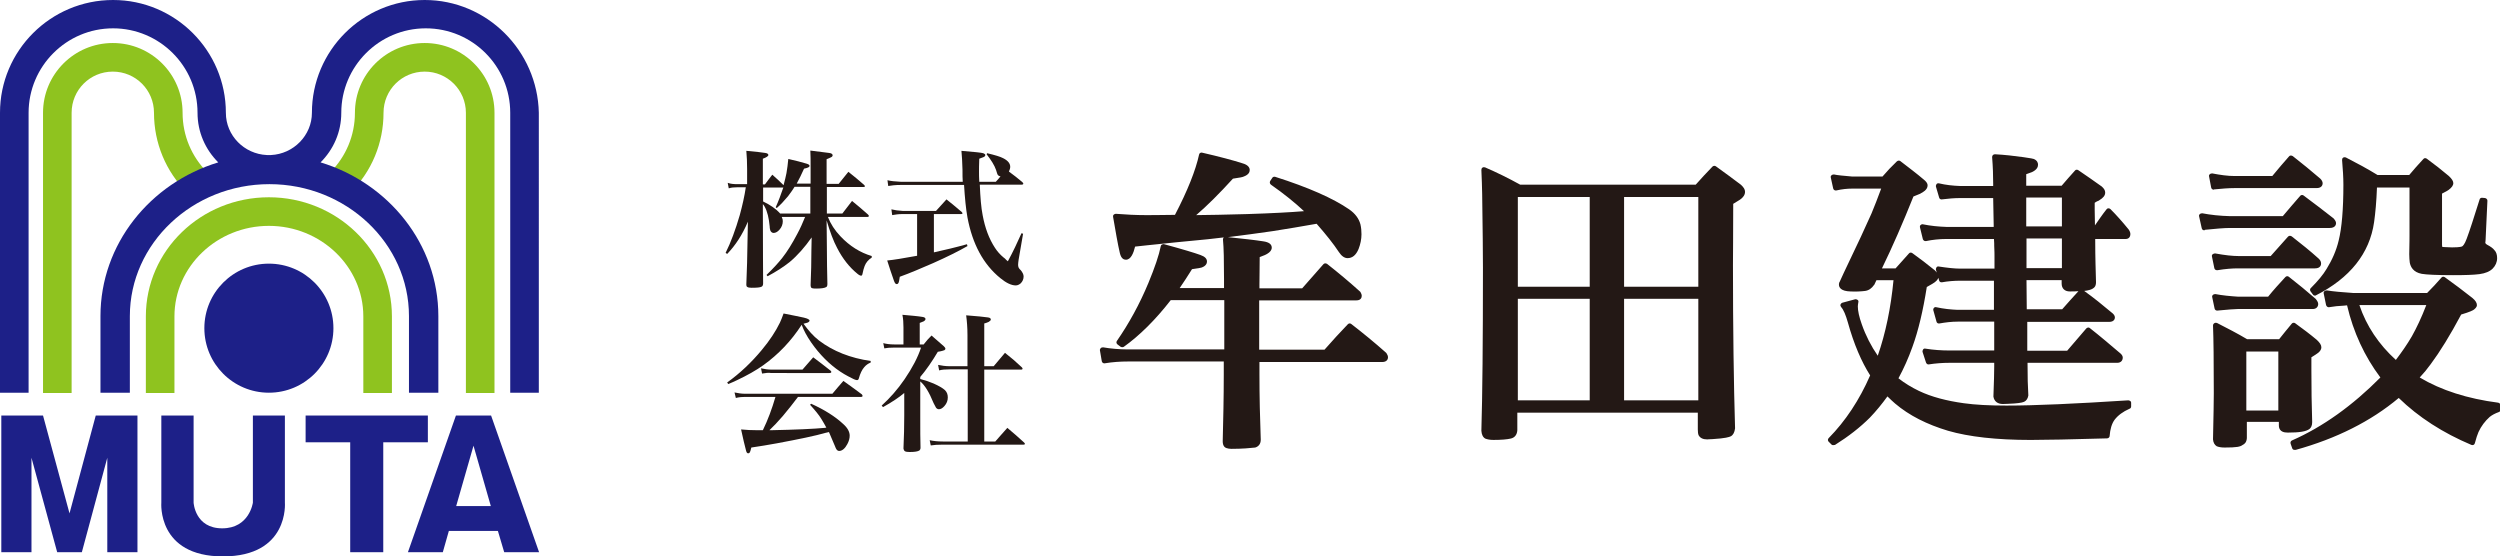 <?xml version="1.0" encoding="utf-8"?>
<!-- Generator: Adobe Illustrator 25.1.0, SVG Export Plug-In . SVG Version: 6.00 Build 0)  -->
<svg version="1.1" id="レイヤー_2" xmlns="http://www.w3.org/2000/svg" xmlns:xlink="http://www.w3.org/1999/xlink" x="0px"
	 y="0px" width="953px" height="212.1px" viewBox="0 0 953 212.1" style="enable-background:new 0 0 953 212.1;"
	 xml:space="preserve">
<style type="text/css">
	.st0{fill:#8FC31F;}
	.st1{fill:#1D2088;}
	.st2{fill:#231815;}
</style>
<g>
	<path class="st0" d="M27.3,149.8H16.4V43c0-14.7,11.9-26.6,26.6-26.6c14.7,0,26.6,11.9,26.6,26.6c0,8.6,3.4,16.7,9.5,22.8l-7.7,7.7
		c-8.2-8.1-12.7-19-12.7-30.5c0-8.7-7-15.7-15.7-15.7s-15.7,7-15.7,15.7V149.8z"/>
	<path class="st0" d="M188.5,149.8h-10.9V43c0-8.7-7.1-15.7-15.7-15.7c-8.7,0-15.7,7-15.7,15.7c0,11.5-4.5,22.4-12.7,30.5l-7.7-7.7
		c6.1-6.1,9.5-14.2,9.5-22.8c0-14.7,11.9-26.6,26.6-26.6c14.7,0,26.6,11.9,26.6,26.6V149.8z"/>
	<path class="st0" d="M102.5,75.2c-25.9,0-46.9,20.3-46.9,45.4v29.2h10.9v-29.2c0-19,16.2-34.5,36-34.5s36,15.5,36,34.5v29.2h10.9
		v-29.2C149.4,95.5,128.3,75.2,102.5,75.2z"/>
	<path class="st1" d="M161.9,0c-23.7,0-43,19.3-43,43c0,8.6-7,15.7-15.6,16.1c-0.3,0-0.5,0-0.8,0c-0.3,0-0.5,0-0.8,0
		c-8.6-0.4-15.6-7.4-15.6-16.1c0-23.7-19.3-43-43-43C19.3,0,0,19.3,0,43v106.7h10.9V43c0-17.7,14.4-32.2,32.2-32.2
		c17.7,0,32.2,14.4,32.2,32.2c0,7.4,3,14,7.9,18.9c-26,7.9-44.9,31.2-44.9,58.6v29.2h11.2v-29.2c0-27.7,23.9-50.3,53.2-50.3
		s53.2,22.6,53.2,50.3v29.2h11.2v-29.2c0-27.4-18.9-50.7-44.9-58.6c4.9-4.9,7.9-11.5,7.9-18.9c0-17.7,14.4-32.2,32.2-32.2
		s32.2,14.4,32.2,32.2v106.7h10.9V43C204.9,19.3,185.6,0,161.9,0z"/>
</g>
<circle class="st1" cx="102.5" cy="125.1" r="24.6"/>
<g>
	<polygon class="st1" points="36.5,158.4 26.5,195.7 16.4,158.4 0.5,158.4 0.5,210.5 12,210.5 12,174.5 21.8,210.5 31.2,210.5 
		40.9,174.5 40.9,210.5 52.4,210.5 52.4,158.4 	"/>
	<polygon class="st1" points="163.1,158.4 116.5,158.4 116.5,168.6 133.5,168.6 133.5,210.5 146.1,210.5 146.1,168.6 163.1,168.6 	
		"/>
	<path class="st1" d="M192.2,210.5h13.3l-18.3-52.1h-13.4l-18.3,52.1h13.3l2.3-8.1h18.7L192.2,210.5z M173.9,192.9l6.6-23l6.6,23
		H173.9z"/>
	<path class="st1" d="M108.6,191.6v-33.2H96.4v33.2c0,0-1.3,9.8-11.7,9.8s-10.9-9.8-10.9-9.8v-33.2H61.5v33.2
		c0,0-1.7,20.5,23.5,20.5C110.3,212.1,108.6,191.6,108.6,191.6z"/>
</g>
<g>
	<path class="st2" d="M314.9,81.4h6.2c1.2-1.6,2.5-3.2,3.7-4.8c2.1,1.7,4.1,3.4,6,5.1c0.2,0.2,0.4,0.4,0.4,0.6
		c0,0.3-0.2,0.4-0.6,0.4h-15c1,2.6,2.6,5.1,4.8,7.4c3.5,3.7,7.5,6.2,11.9,7.5v0.6c-1.3,0.8-2.2,1.9-2.7,3.2
		c-0.3,0.8-0.6,1.8-0.8,2.9c-0.1,0.6-0.3,0.8-0.6,0.8c-0.2,0-0.7-0.2-1.3-0.7c-3.1-2.5-5.7-5.8-7.8-9.9c-1.4-2.6-2.7-6.1-4-10.5
		l0.1,10c0,5,0.1,9.7,0.2,14.2c0,0.6-0.1,1-0.4,1.2c-0.6,0.4-1.9,0.6-3.9,0.6c-1.1,0-1.7-0.1-1.9-0.4c-0.1-0.2-0.2-0.5-0.2-0.9
		c0.2-4.7,0.3-9,0.3-13.1l0.1-5.1c-2.6,3.7-5.4,6.9-8.4,9.4c-2.4,1.9-5.2,3.7-8.4,5.4l-0.4-0.5c2.5-2.4,4.5-4.6,6-6.5
		c1.9-2.4,3.8-5.5,5.7-9.1c1.2-2.2,2.1-4.3,3-6.5H298c0.3,0.6,0.4,1.1,0.4,1.6c0,1.2-0.4,2.3-1.3,3.3c-0.7,0.8-1.5,1.2-2.2,1.2
		c-0.5,0-0.9-0.3-1.2-0.8c-0.1-0.3-0.3-0.9-0.3-1.7c-0.3-3.2-0.9-5.7-1.9-7.5c-0.1-0.3-0.4-0.6-0.7-1v1.4v1.4
		c0,14.2,0.1,23.3,0.1,27.4c0,0.7-0.2,1.1-0.6,1.3c-0.6,0.3-1.8,0.4-3.8,0.4c-0.8,0-1.3-0.1-1.6-0.3c-0.3-0.1-0.4-0.5-0.4-1
		c0.2-4.5,0.4-10.8,0.5-19l0.1-4.9c-2.1,5-4.8,9.1-7.9,12.3l-0.6-0.4c2-4,3.8-8.9,5.4-14.4c1-3.7,1.8-7.2,2.3-10.6h-3.4
		c-1.2,0-2.2,0.1-3.1,0.4l-0.4-2.1c1.1,0.4,2.3,0.5,3.5,0.5h3.9v-5.8c0-2.4-0.1-4.8-0.3-6.9c3.5,0.3,5.9,0.6,7.2,0.8
		c0.8,0.1,1.2,0.4,1.2,0.8c0,0.4-0.7,0.9-2.1,1.4v9.8h0.8c0.9-1.3,1.9-2.5,2.8-3.7c1.5,1.3,2.9,2.6,4.3,4c0.5-1.9,0.9-3.5,1.1-4.6
		c0.3-1.6,0.5-3.4,0.7-5.4c2.7,0.6,5,1.2,7,1.8c0.7,0.2,1.1,0.5,1.1,0.8c0,0.3-0.2,0.5-0.7,0.7c-0.1,0.1-0.6,0.2-1.4,0.4
		c-1,2.2-1.9,4.1-2.8,5.7h5.3v-6.1c0-2.6,0-4.8-0.1-6.5c3.4,0.4,5.8,0.7,7.1,0.9c0.9,0.1,1.4,0.4,1.4,0.9c0,0.3-0.2,0.6-0.7,0.8
		c-0.2,0.1-0.8,0.4-1.6,0.7v9.4h4.6c1.3-1.6,2.5-3.1,3.7-4.6c2,1.6,4,3.2,5.9,4.9c0.2,0.2,0.4,0.4,0.4,0.6c0,0.2-0.2,0.3-0.6,0.3
		h-13.9V81.4z M308.9,81.4V71.2h-6c-0.5,0.9-1.4,2.1-2.5,3.6c-1.5,1.8-2.9,3.3-4.3,4.5l-0.4-0.3c1.1-2.4,2-4.9,2.9-7.5h-7.7v5.3
		c2.7,1.3,4.9,2.8,6.5,4.6H308.9z"/>
	<path class="st2" d="M367,69.3c-0.1-1.2-0.1-2.8-0.1-4.6c-0.1-3-0.2-5.4-0.4-7.2c4.9,0.4,7.7,0.7,8.3,0.9c0.5,0.2,0.8,0.4,0.8,0.7
		c0,0.3-0.2,0.6-0.7,0.8c-0.2,0.1-0.8,0.3-1.6,0.6c-0.1,2.3-0.1,3.9-0.1,4.8c0,1.1,0,2.4,0.1,4h6.3c0.8-0.9,1.4-1.5,1.8-2.1
		c-0.3,0-0.5-0.1-0.7-0.2c-0.3-0.2-0.5-0.5-0.6-0.9c-0.1-0.2-0.2-0.6-0.4-1.3c-0.6-1.8-1.9-3.8-3.6-6l0.2-0.4c2.9,0.7,5,1.3,6.1,1.9
		c1.8,0.9,2.7,2,2.7,3.3c0,0.5-0.2,1.2-0.5,1.8c1.7,1.2,3.4,2.6,5.1,4c0.2,0.2,0.4,0.5,0.4,0.6c0,0.2-0.2,0.4-0.7,0.4h-15.9
		c0.2,4.8,0.5,8.7,1.1,11.7c0.9,4.8,2.4,8.9,4.7,12.4c0.9,1.4,2,2.6,3.2,3.6c0.4,0.3,0.8,0.6,1.1,1l0.6,0.5
		c1.9-3.5,3.6-7.1,5.2-10.7l0.6,0.2l-1.7,9.9c-0.1,0.8-0.2,1.4-0.2,2c0,0.4,0.1,0.7,0.2,1c0.1,0.3,0.4,0.6,0.9,1.1
		c0.6,0.8,1,1.5,1,2.3c0,1-0.4,1.9-1.1,2.6c-0.6,0.5-1.2,0.8-1.9,0.8c-1.6,0-3.6-0.9-5.9-2.8c-6.5-5.3-10.6-13-12.5-23.1
		c-0.6-3.3-1-7.5-1.3-12.4h-24.1c-2.1,0-3.7,0.2-4.8,0.4l-0.3-2.2c1.2,0.3,2.9,0.5,5.2,0.6H367z M356,81.6v14.6
		c4.1-0.9,8.3-1.9,12.6-3.1l0.2,0.7c-3.3,1.9-7.7,4.1-13.1,6.5c-4.6,2-8.8,3.8-12.7,5.2c-0.2,1.2-0.3,1.9-0.4,2.1
		c-0.2,0.5-0.4,0.7-0.8,0.7c-0.4,0-0.7-0.4-1-1.2c-0.9-2.6-1.8-5.2-2.6-7.8c2.2-0.2,6-0.8,11.4-1.8V81.6H344c-1.5,0-2.8,0.2-3.9,0.4
		l-0.3-2.2c1.2,0.3,2.6,0.5,4.3,0.6h12.7c1.4-1.5,2.7-3,4-4.4c1.9,1.5,3.8,3.1,5.8,4.8c0.2,0.2,0.3,0.4,0.3,0.5
		c0,0.2-0.2,0.3-0.5,0.3H356z"/>
	<path class="st2" d="M277.6,146.4l-0.4-0.6c4.9-3.5,9.3-7.7,13.2-12.4c3-3.6,5.3-7.1,6.9-10.4c0.5-1,0.9-2.2,1.4-3.5
		c2.5,0.5,4,0.8,4.5,0.9c2.7,0.5,4.3,0.9,4.8,1.2c0.4,0.2,0.6,0.4,0.6,0.6c0,0.3-0.3,0.6-0.8,0.8c-0.1,0-0.6,0.2-1.5,0.4
		c1.8,2.5,3.7,4.7,5.9,6.4c5.4,4.1,12,6.7,19.7,7.8v0.6c-1,0.4-1.8,1-2.4,1.7c-0.9,1-1.6,2.5-2.1,4.3c-0.1,0.5-0.4,0.7-0.7,0.7
		c-0.3,0-1-0.2-1.9-0.7c-1-0.5-2-1-3-1.6c-4.2-2.5-8-6-11.3-10.3c-1.9-2.5-3.3-4.8-4.2-6.8c-0.2-0.4-0.4-0.9-0.7-1.7
		c-4,6.2-8.9,11.3-14.6,15.4c-2.8,2-6.2,3.9-10,5.7C279.8,145.5,278.8,145.9,277.6,146.4z M304.2,151.3c-1.8,2.4-3.7,4.8-5.8,7.3
		c-1.9,2.2-3.6,4-5.1,5.4h0.6c9.5-0.2,16.3-0.5,20.5-0.9l0.6-0.1c-0.5-1-1.2-2.1-1.9-3.3c-0.9-1.5-2.4-3.3-4.3-5.4l0.4-0.4
		c5.1,2.3,9.2,4.9,12.2,7.7c1.7,1.5,2.5,3,2.5,4.5c0,1-0.3,2.1-0.9,3.2c-0.9,1.7-2,2.6-3.1,2.6c-0.4,0-0.8-0.2-1.1-0.7
		c-0.1-0.2-0.3-0.5-0.5-1.1c-0.9-2.2-1.7-4-2.3-5.4c-0.4,0.1-0.8,0.2-1.3,0.3c-3.8,1.1-10,2.4-18.6,4c-3.2,0.6-6.4,1.1-9.7,1.6
		c-0.2,0.9-0.4,1.5-0.5,1.7c-0.2,0.4-0.4,0.5-0.7,0.5c-0.4,0-0.6-0.3-0.8-1c-0.5-2-1.2-4.7-1.9-8.1c1.9,0.2,4,0.3,6.3,0.3
		c0.6,0,1.2,0,2,0c1.9-3.9,3.5-8.2,4.8-12.7H284c-1.2,0-2.3,0.1-3.5,0.4l-0.5-2.1c1.4,0.3,2.7,0.5,4.2,0.5h33.1
		c1.4-1.7,2.8-3.3,4.2-4.9c2.4,1.7,4.7,3.4,7,5.1c0.2,0.2,0.3,0.4,0.3,0.6c0,0.3-0.2,0.4-0.6,0.4H304.2z M290.5,142.4l-0.4-2
		c1.3,0.3,2.7,0.5,4.2,0.5h11.6c1.4-1.6,2.8-3.2,4.1-4.7c2.2,1.6,4.3,3.3,6.5,5c0.3,0.2,0.4,0.4,0.4,0.6c0,0.2-0.2,0.4-0.7,0.4H294
		C292.9,142,291.8,142.2,290.5,142.4z"/>
	<path class="st2" d="M350.9,144.5c1.9,0.5,3.6,1.1,5,1.7c2,0.9,3.4,1.7,4.3,2.5c0.8,0.8,1.1,1.7,1.1,2.8c0,1.2-0.4,2.3-1.3,3.3
		c-0.7,0.8-1.4,1.2-2.1,1.2c-0.4,0-0.8-0.2-1.1-0.6c-0.2-0.3-0.5-0.9-0.9-1.7c-1.7-4.2-3.4-6.9-5.1-8.3v12.7c0,5.7,0,9.9,0.1,12.6
		c0,0.5-0.2,0.8-0.4,1c-0.6,0.4-1.8,0.6-3.6,0.6c-1.1,0-1.8-0.1-2.1-0.4c-0.2-0.2-0.3-0.5-0.4-0.9c0.2-4.4,0.3-8.6,0.3-12.6v-8.6
		c-2,1.7-4.7,3.5-8.1,5.4l-0.5-0.6c3.2-2.9,6.1-6.2,8.7-10c3-4.4,5.1-8.4,6.3-12.1h-10.2c-1.6,0-2.9,0.1-3.8,0.3l-0.4-2
		c1.1,0.3,2.5,0.5,4.2,0.5h3.5v-6.5c0-1.7-0.1-3.3-0.4-4.8c3.3,0.3,5.8,0.5,7.6,0.8c0.8,0.1,1.2,0.4,1.2,0.8c0,0.3-0.2,0.6-0.7,0.9
		c-0.2,0.1-0.7,0.3-1.5,0.6v8.2h1.5c0.9-1.2,1.9-2.3,3-3.4c1.6,1.4,3.2,2.8,4.7,4.1c0.4,0.4,0.6,0.7,0.6,0.9c0,0.2-0.1,0.4-0.4,0.6
		c-0.3,0.1-1.1,0.4-2.5,0.6c-2.2,3.7-4.4,6.9-6.7,9.6V144.5z M368.7,140.8H362c-1.6,0-3,0.1-4,0.4l-0.4-2.1c1.4,0.3,2.9,0.5,4.5,0.5
		h6.7v-11.9c0-2.7-0.2-5.3-0.5-7.5c4.1,0.3,6.9,0.6,8.3,0.8c0.8,0.1,1.1,0.4,1.1,0.8c0,0.3-0.3,0.6-0.8,0.9
		c-0.3,0.1-0.8,0.4-1.7,0.6v16.3h3.6c1.4-1.7,2.9-3.4,4.3-5.1c2.2,1.7,4.4,3.6,6.4,5.5c0.2,0.2,0.3,0.4,0.3,0.5
		c0,0.3-0.2,0.4-0.6,0.4h-14v27.4h4.2l2.2-2.5l2.4-2.7c2.2,1.8,4.3,3.7,6.4,5.6c0.2,0.2,0.3,0.4,0.3,0.5c0,0.2-0.2,0.3-0.5,0.3
		h-30.9c-1.8,0-3.3,0.1-4.5,0.3l-0.4-2c1.3,0.3,3,0.5,5,0.5h9.5V140.8z"/>
</g>
<g>
	<path class="st2" d="M447.7,110.7h19.9l-0.1-4.4c0-7-0.1-12.1-0.4-15.3c6.2,0.6,11,1.2,14.2,1.7c1.6,0.2,2.4,0.7,2.4,1.5
		c0,0.5-0.4,1.1-1.3,1.6c-0.5,0.3-1.6,0.7-3.3,1.3c0,4.5-0.1,8.3-0.1,11.2v2.4h17.8c2.9-3.4,5.7-6.5,8.4-9.5
		c4.2,3.3,8.3,6.8,12.4,10.5c0.2,0.4,0.3,0.7,0.3,1c0,0.5-0.3,0.7-1,0.7H479v7.1v7.1v3.3l0.1,3.3h26.3c3.1-3.5,6.1-6.8,9.1-10
		c4.4,3.4,8.8,7,13.1,10.8c0.3,0.4,0.4,0.7,0.4,1c0,0.5-0.4,0.8-1.2,0.8h-47.8v5.5c0,8.7,0.2,17.1,0.5,25.1c0,1.1-0.5,1.8-1.4,2
		c-1.7,0.4-4.6,0.6-8.8,0.6c-0.6,0-1.1-0.1-1.6-0.2c-0.5-0.2-0.8-0.7-0.8-1.7c0.2-8,0.4-16.4,0.4-25.4v-6H430c-2.9,0-6,0.2-9.1,0.7
		l-0.7-4.1c3,0.5,6.3,0.8,9.7,0.8h37.7v-4.7v-4.7V119v-5.7h-21.8c-6,7.7-12,13.8-18,18l-1.2-0.9c4.6-6.5,8.7-14,12.1-22.3
		c2.4-5.9,4-10.7,4.8-14.2c7,1.9,11.5,3.3,13.7,4.1c1.2,0.4,1.9,0.9,1.9,1.6c0,0.6-0.5,1.1-1.4,1.4c-0.6,0.2-1.9,0.4-3.8,0.6
		C451.4,105.3,449.4,108.3,447.7,110.7z M453.1,82.6h1.4c4.5,0,11.5-0.1,20.9-0.4c9.5-0.3,16.7-0.7,21.6-1.1l2.3-0.2
		c-3.7-3.7-8.5-7.6-14.4-11.7l0.8-1.2c12.6,4,21.9,8.1,27.9,12.3c2.1,1.5,3.4,3.2,3.9,5.2c0.3,1.2,0.4,2.3,0.4,3.5
		c0,1.8-0.3,3.6-1,5.2c-0.8,1.9-1.9,2.9-3.3,2.9c-0.8,0-1.6-0.6-2.5-1.9c-2.2-3.4-5.2-7.1-8.9-11.3c-6,1.1-11.7,2.1-17.2,2.9
		c-8.1,1.2-16.4,2.2-24.8,3.1c-7.6,0.7-15.3,1.5-23.1,2.3l-5.3,0.5c-0.8,3.3-1.7,4.9-2.7,4.9c-0.6,0-1-0.6-1.3-1.7
		c-0.8-3.4-1.6-8.1-2.6-13.9c3.8,0.3,7.7,0.5,11.5,0.5c1,0,4.9,0,11.7-0.1c5.1-9.6,8.3-17.5,9.6-23.8c6.5,1.5,11.7,2.9,15.5,4.1
		c1.2,0.4,1.9,0.9,1.9,1.5c0,0.7-0.5,1.2-1.6,1.6c-0.6,0.2-2.1,0.5-4.3,0.8C463.2,73.4,457.8,78.7,453.1,82.6z"/>
	<path class="st2" d="M469.4,171.1c-0.7,0-1.3-0.1-1.9-0.3c-0.6-0.2-1.4-0.8-1.4-2.6c0.2-8,0.4-16.5,0.4-25.4v-5H430
		c-2.9,0-5.9,0.2-8.9,0.7c-0.5,0.1-1-0.3-1.1-0.8l-0.7-4.1c-0.1-0.3,0.1-0.6,0.3-0.9c0.2-0.2,0.6-0.3,0.9-0.3
		c2.9,0.5,6.2,0.8,9.5,0.8h36.7v-18.8h-20.4c-5.9,7.6-12,13.6-17.9,17.8c-0.3,0.2-0.8,0.2-1.2,0l-1.2-0.9c-0.4-0.3-0.6-0.9-0.2-1.4
		c4.5-6.5,8.6-13.9,12-22.1c2.4-5.8,4-10.5,4.7-14c0.1-0.3,0.2-0.5,0.5-0.6c0.2-0.1,0.5-0.2,0.8-0.1c7,1.9,11.6,3.3,13.8,4.1
		c1.7,0.6,2.5,1.4,2.5,2.5c0,0.6-0.3,1.7-2.1,2.3c-0.4,0.1-1.2,0.3-3.6,0.6c-1.7,2.7-3.3,5.2-4.7,7.2h16.9l0-3.3
		c0-7-0.1-12.1-0.4-15.2c0-0.3,0.1-0.6,0.3-0.8c0,0,0,0,0,0c-2,0.2-4.1,0.5-6.1,0.7c-7.6,0.7-15.4,1.5-23.1,2.3l-4.6,0.5
		c-0.6,2.5-1.6,5-3.5,5c-0.8,0-1.8-0.4-2.3-2.5c-0.8-3.4-1.6-8.1-2.6-13.9c0-0.3,0-0.6,0.3-0.8c0.2-0.2,0.5-0.3,0.8-0.3
		c3.8,0.3,7.6,0.5,11.4,0.5c1,0,4.7,0,11.1-0.1c4.8-9.2,7.9-17,9.2-23c0.1-0.3,0.2-0.5,0.4-0.6c0.2-0.1,0.5-0.2,0.8-0.1
		c6.5,1.5,11.8,2.9,15.5,4.1c1.7,0.5,2.6,1.4,2.6,2.5c0,0.8-0.4,1.8-2.3,2.5c-0.4,0.2-1.3,0.4-4.1,0.8c-5.1,5.6-9.8,10.3-14,13.9
		c4.5,0,11.1-0.2,19.5-0.4c9.5-0.3,16.7-0.7,21.5-1.1l0.1,0c-3.4-3.2-7.6-6.6-12.6-10.1c-0.4-0.3-0.6-0.9-0.3-1.4l0.8-1.2
		c0.2-0.4,0.7-0.5,1.1-0.4c12.6,4,22.1,8.2,28.2,12.4c2.3,1.6,3.7,3.5,4.3,5.7c0.3,1.3,0.4,2.5,0.4,3.8c0,1.9-0.4,3.8-1.1,5.6
		c-1,2.4-2.4,3.5-4.2,3.5c-1.2,0-2.3-0.8-3.3-2.3c-2.1-3.2-5-6.8-8.5-10.8c-5.8,1-11.4,2-16.7,2.8c-5.6,0.8-11.4,1.6-17.1,2.3
		c5.8,0.6,10.4,1.1,13.5,1.6c2.1,0.3,3.2,1.1,3.2,2.4c0,0.9-0.6,1.7-1.8,2.4c-0.3,0.2-0.9,0.5-2.8,1.2c0,4.2-0.1,7.7-0.1,10.5v1.4
		h16.3c2.8-3.2,5.5-6.3,8.1-9.2c0.4-0.4,0.9-0.4,1.4-0.1c4.2,3.3,8.4,6.8,12.5,10.5c0.1,0.1,0.1,0.1,0.2,0.2c0.3,0.5,0.5,1,0.5,1.5
		c0,0.8-0.5,1.7-2,1.7H480l0,18.8h24.9c3-3.4,5.9-6.6,8.9-9.7c0.4-0.4,0.9-0.4,1.3-0.1c4.4,3.4,8.8,7,13.2,10.9
		c0.1,0.1,0.1,0.1,0.2,0.2c0.4,0.6,0.6,1.1,0.6,1.6c0,0.9-0.6,1.8-2.2,1.8h-46.8v4.5c0,8.7,0.2,17.1,0.5,25.1c0,1.6-0.8,2.6-2.1,3
		C476.7,170.8,473.7,171.1,469.4,171.1z M430,135.8h37.5c0.6,0,1,0.4,1,1v6c0,8.9-0.2,17.5-0.4,25.4c0,0.6,0.1,0.7,0.1,0.7
		c0.3,0.1,0.7,0.1,1.2,0.1c4.1,0,6.9-0.2,8.5-0.6c0.3-0.1,0.6-0.3,0.6-1.1c-0.3-8-0.5-16.4-0.5-25.1v-5.5c0-0.6,0.4-1,1-1h47.8
		c0.1,0,0.1,0,0.1,0c0,0,0-0.1-0.1-0.1c-4-3.6-8.2-7-12.3-10.1c-2.8,3-5.7,6.1-8.5,9.3c-0.2,0.2-0.5,0.3-0.8,0.3h-26.3
		c-0.5,0-1-0.4-1-1l-0.1-3.3v-17.5c0-0.6,0.4-1,1-1h37.8c0,0,0,0,0,0c-3.8-3.4-7.7-6.7-11.5-9.7c-2.5,2.8-5.1,5.7-7.7,8.8
		c-0.2,0.2-0.5,0.4-0.8,0.4H479c-0.6,0-1-0.4-1-1v-2.4c0-2.9,0-6.6,0.1-11.2c0-0.4,0.3-0.8,0.7-0.9c2.2-0.8,2.9-1.1,3.1-1.3
		c0.7-0.4,0.8-0.7,0.8-0.7c0,0-0.3-0.3-1.5-0.5c-3-0.5-7.4-1-13-1.6c0.2,3.2,0.3,8,0.3,14.2l0.1,4.3c0,0.3-0.1,0.5-0.3,0.7
		s-0.4,0.3-0.7,0.3h-19.9c-0.4,0-0.7-0.2-0.9-0.5c-0.2-0.3-0.1-0.7,0.1-1c1.7-2.4,3.7-5.4,6-9.1c0.2-0.3,0.4-0.4,0.8-0.5
		c2.4-0.2,3.3-0.4,3.6-0.5c0.4-0.1,0.7-0.3,0.7-0.4h0c0,0-0.2-0.3-1.2-0.6c-2-0.7-6.3-2-12.6-3.8c-0.8,3.4-2.4,7.9-4.6,13.3
		c-3.3,7.8-7.1,14.9-11.3,21.2c5.5-4.1,11.2-9.9,16.7-17c0.2-0.2,0.5-0.4,0.8-0.4h21.8c0.6,0,1,0.4,1,1v20.8c0,0.6-0.4,1-1,1h-37.7
		c-3,0-5.8-0.2-8.5-0.6l0.3,1.8C424.5,136,427.3,135.8,430,135.8z M517.2,112.3L517.2,112.3L517.2,112.3z M426.4,83.3
		c0.8,5.2,1.6,9.4,2.3,12.6c0.2,0.8,0.3,0.9,0.4,1c0,0,0.8-0.5,1.6-4.2c0.1-0.4,0.5-0.7,0.9-0.8l5.3-0.5c7.7-0.8,15.5-1.6,23.1-2.3
		c8.3-0.9,16.6-1.9,24.7-3.1c5.5-0.8,11.2-1.8,17.2-2.9c0.3-0.1,0.7,0.1,0.9,0.3c3.7,4.2,6.8,8,9,11.4c0.6,0.9,1.2,1.4,1.7,1.4
		c0.4,0,1.4,0,2.4-2.3c0.6-1.5,0.9-3.2,0.9-4.8c0-1.1-0.1-2.2-0.4-3.3c-0.4-1.7-1.6-3.3-3.5-4.6c-5.6-3.9-14.3-7.7-25.9-11.5
		c5.2,3.7,9.5,7.3,12.8,10.7c0.3,0.3,0.4,0.7,0.2,1.1c-0.1,0.4-0.5,0.6-0.9,0.6l-2.3,0.2c-4.8,0.4-12.1,0.8-21.6,1.1
		c-9.3,0.3-16.4,0.4-20.9,0.4h-1.4c-0.4,0-0.8-0.3-0.9-0.7c-0.1-0.4,0-0.8,0.3-1.1c4.6-3.9,10.1-9.2,16.1-15.8
		c0.2-0.2,0.4-0.3,0.6-0.3c2.8-0.3,3.8-0.6,4.1-0.7c0.7-0.3,1-0.5,1-0.6c0,0-0.2-0.3-1.2-0.6c-3.5-1.1-8.4-2.4-14.4-3.8
		c-1.5,6.2-4.6,13.9-9.5,23.1c-0.2,0.3-0.5,0.5-0.9,0.5c-6.7,0-10.6,0.1-11.7,0.1C433.3,83.7,429.8,83.6,426.4,83.3z"/>
	<g>
		<path class="st2" d="M565.8,64.8c4.5,1.9,9,4.2,13.5,6.7H647c2.1-2.4,4.4-4.8,6.7-7.1c3.3,2.4,6.5,4.7,9.5,7
			c0.8,0.7,1.2,1.3,1.2,1.9c0,0.8-0.5,1.5-1.5,2.1c-0.2,0.2-1.3,0.8-3.1,1.8c0,12.4-0.1,20.3-0.1,23.9c0,24.6,0.3,45.3,0.8,62.2
			c-0.1,1.1-0.5,1.9-1.1,2.2c-0.8,0.4-3,0.7-6.6,0.9c-1,0-1.6,0.1-1.8,0.1c-1.2,0-2-0.3-2.4-1c-0.2-0.3-0.2-0.9-0.2-1.8v-7.4h-70.8
			v7.7c-0.1,1.2-0.7,2-1.8,2.3c-1.5,0.3-3.7,0.5-6.5,0.5c-1.2,0-2.1-0.1-2.7-0.4c-0.5-0.3-0.8-1-0.9-2.1c0.4-13.2,0.6-33.9,0.6-62.1
			c0-5.4-0.1-14.8-0.3-28.2C566.1,71.2,566,68.1,565.8,64.8z M577.6,110.3H607V74.1h-29.4V110.3z M607,153.6v-40.7h-29.4v40.7H607z
			 M648.4,110.3V74.1h-30.3v36.2H648.4z M648.4,112.9h-30.3v40.7h30.3V112.9z"/>
		<path class="st2" d="M569.3,167.7c-1.3,0-2.3-0.2-3.1-0.5c-0.9-0.5-1.4-1.5-1.5-3c0.4-13.2,0.6-34.1,0.6-62.1
			c0-5.4-0.1-14.6-0.3-28.2c0-2.7-0.2-5.7-0.3-9.1c0-0.3,0.1-0.7,0.4-0.9c0.3-0.2,0.7-0.2,1-0.1c4.4,1.9,8.9,4.1,13.4,6.6h66.9
			c2-2.3,4.2-4.6,6.4-6.9c0.3-0.3,0.9-0.4,1.3-0.1c3.3,2.4,6.5,4.7,9.5,7c1.1,1,1.6,1.8,1.6,2.7c0,1.1-0.6,2.1-1.9,3
			c-0.2,0.1-0.6,0.4-2.6,1.6c0,12-0.1,19.8-0.1,23.3c0,24.5,0.3,45.4,0.8,62.2c0,0,0,0.1,0,0.1c-0.2,1.5-0.7,2.5-1.6,3
			c-0.6,0.3-2,0.8-7.1,1.1c-1.1,0-1.7,0.1-1.9,0.1c-1.6,0-2.7-0.5-3.3-1.6c-0.2-0.5-0.3-1.2-0.3-2.2v-6.4h-68.8v6.7
			c-0.1,1.7-1,2.9-2.6,3.2C574.5,167.5,572.3,167.7,569.3,167.7z M566.9,66.3c0.1,2.7,0.2,5.3,0.3,7.5c0.2,13.6,0.3,22.8,0.3,28.2
			c0,28.1-0.2,49-0.6,62.1c0,0.8,0.2,1.1,0.3,1.2c0.3,0.1,1,0.3,2.2,0.3c2.7,0,4.9-0.2,6.3-0.5c0.6-0.1,1-0.4,1-1.4l0-7.6
			c0-0.6,0.4-1,1-1h70.8c0.6,0,1,0.4,1,1v7.4c0,1,0.1,1.3,0.1,1.4c0.2,0.4,0.9,0.5,1.5,0.5c0.2,0,0.7,0,1.8-0.1
			c4.7-0.3,5.9-0.7,6.2-0.8c0.4-0.2,0.5-0.8,0.6-1.4c-0.5-16.8-0.8-37.7-0.8-62.2c0-3.6,0-11.5,0.1-23.9c0-0.4,0.2-0.7,0.5-0.9
			c2.2-1.3,2.9-1.7,3-1.8c0.7-0.5,1-0.9,1-1.3c0-0.1-0.1-0.5-0.8-1.2c-2.8-2-5.7-4.2-8.8-6.4c-2.1,2.1-4.1,4.3-6,6.5
			c-0.2,0.2-0.5,0.3-0.8,0.3h-67.6c-0.2,0-0.3,0-0.5-0.1C574.8,70.1,570.8,68.1,566.9,66.3z M648.4,154.6h-30.3c-0.6,0-1-0.4-1-1
			v-40.7c0-0.6,0.4-1,1-1h30.3c0.6,0,1,0.4,1,1v40.7C649.4,154.2,649,154.6,648.4,154.6z M619.1,152.6h28.3v-38.7h-28.3V152.6z
			 M607,154.6h-29.4c-0.6,0-1-0.4-1-1v-40.7c0-0.6,0.4-1,1-1H607c0.6,0,1,0.4,1,1v40.7C608,154.2,607.6,154.6,607,154.6z
			 M578.6,152.6H606v-38.7h-27.4V152.6z M648.4,111.3h-30.3c-0.6,0-1-0.4-1-1V74.1c0-0.6,0.4-1,1-1h30.3c0.6,0,1,0.4,1,1v36.2
			C649.4,110.8,649,111.3,648.4,111.3z M619.1,109.3h28.3V75.1h-28.3V109.3z M607,111.3h-29.4c-0.6,0-1-0.4-1-1V74.1
			c0-0.6,0.4-1,1-1H607c0.6,0,1,0.4,1,1v36.2C608,110.8,607.6,111.3,607,111.3z M578.6,109.3H606V75.1h-27.4V109.3z"/>
	</g>
	<g>
		<path class="st2" d="M713.9,142.9c-3.4-5.2-6.3-11.9-8.7-20.3c-0.8-3-1.7-5.1-2.8-6.3l4.8-1.3c-0.2,0.7-0.2,1.3-0.2,1.8
			c0,1.8,0.5,4.2,1.6,7.1c1.7,5,4.2,9.6,7.4,13.8c3.5-9.5,5.8-20.1,6.8-31.9h-8.3l-1.1,2.2c-0.7,1.1-1.6,1.7-2.7,1.8
			c-1.6,0.2-3.4,0.3-5.5,0.2c-2.3,0-3.4-0.6-3.4-1.6c0-0.1,0-0.3,0.1-0.5l1.6-3.5c5.2-10.8,8.7-18.4,10.6-22.8
			c1.3-3.1,2.7-6.7,4.2-10.9H706c-1.9,0-3.9,0.2-6.2,0.7l-0.9-4.1c1.3,0.3,3.7,0.5,7.1,0.8h12c1.8-2.1,3.7-4.1,5.7-6.1
			c3.1,2.4,6.1,4.7,8.9,7c0.7,0.5,1,1,1,1.4c0,0.7-0.7,1.5-2.1,2.1c-0.1,0-1.2,0.5-3.2,1.3c-4.3,10.8-8.6,20.5-12.8,29.2h7.3
			c1.7-2,3.5-4,5.4-6c2.9,2.1,5.7,4.2,8.5,6.4c0.8,0.8,1.2,1.3,1.2,1.6c0,0.5-0.6,1.1-1.9,1.9c-0.3,0.2-1.1,0.7-2.5,1.5
			c-1.4,9.1-3.2,16.8-5.5,23.2c-1.6,4.5-3.5,8.6-5.7,12.5c2.7,2.2,5.6,4,8.7,5.4c5,2.3,10.7,3.9,17.4,4.8c4.3,0.6,9.8,0.9,16.4,0.9
			c10.8,0,26.3-0.7,46.4-2v1.3c-2.7,1.2-4.7,2.7-6,4.5c-1.2,1.7-1.9,3.9-2.1,6.7c-13.9,0.4-23.6,0.6-29.1,0.6
			c-13,0-23.4-1.1-31.3-3.4c-7.9-2.3-14.6-5.7-19.9-10.2c-1-0.9-2.3-2-3.7-3.4c-2.2,3.3-4.7,6.2-7.3,8.9c-3.6,3.6-8,7.1-13.1,10.3
			l-1-1C704.3,160.9,709.8,152.6,713.9,142.9z M797.5,87.3h1.2c1.6-2.3,3.3-4.7,5-7c2.3,2.3,4.5,4.8,6.7,7.5
			c0.3,0.5,0.5,0.9,0.5,1.2c0,0.6-0.3,0.9-0.8,0.9h-12.6v1.6c0,6.5,0.2,11.9,0.3,15.9c0,0.5-0.1,0.9-0.3,1.2
			c-0.2,0.3-0.7,0.5-1.3,0.6c-1.8,0.5-4.2,0.8-7.2,0.8c-1.4,0-2.1-0.7-2.1-2v-2.3h-15.4l0.1,13.1h14.9c2.2-2.6,4.5-5.1,6.9-7.7
			c3.6,2.6,7.3,5.5,11.2,8.9c0.3,0.3,0.4,0.5,0.4,0.7c0,0.5-0.4,0.7-1.2,0.7h-32.2l0.1,13h16.7l4.1-4.8l3.5-4
			c3.7,2.9,7.6,6.2,11.7,9.7c0.3,0.3,0.4,0.6,0.4,0.8c0,0.7-0.4,1-1.1,1h-35.2c0,5.7,0.1,10.1,0.3,13.4c-0.2,0.8-0.5,1.3-1,1.6
			c-0.5,0.2-1.6,0.4-3.5,0.6c-1.9,0.1-3.3,0.2-4.3,0.2c-1.5,0-2.4-0.7-2.6-2c0.2-5.3,0.3-9.1,0.3-11.3v-2.4h-18
			c-2.8,0-5.4,0.2-8,0.6l-1.3-4c3.1,0.5,6.3,0.8,9.4,0.8h18v-13h-14.9c-2.5,0-4.9,0.3-7.1,0.7l-1.2-4.3c2.8,0.6,5.6,0.9,8.3,1h14.9
			v-13.1h-13.8c-2.5,0-4.9,0.3-7.2,0.6l-1.3-4.1c3.3,0.5,6.1,0.8,8.2,0.8h14.1l0.1-3v-3c0-0.4,0-1.6-0.1-3.6c0-0.8-0.1-2-0.1-3.7
			h-19.1c-2.8,0-5.5,0.3-8,0.8l-1.1-4.5c3,0.6,6.1,0.9,9.2,1h19v-1.6l-0.2-11.4h-13.6c-2.2,0-4.6,0.2-7,0.5l-1.2-4.1
			c2.6,0.6,5.3,0.9,8.2,1h13.6l-0.1-1.9c0-3.1-0.1-6.4-0.4-10.1c3.6,0.2,7.2,0.6,10.7,1.1c2.1,0.3,3.4,0.5,3.7,0.6
			c0.7,0.3,1,0.7,1,1.3c0,0.7-0.6,1.4-1.7,1.9c-0.2,0.1-1.1,0.4-2.8,1l0.1,3.4v1.4v1.4h15c1.7-2,3.4-4,5.3-6.1
			c3.1,2.1,6,4.2,8.8,6.2c0.6,0.5,0.9,1,0.9,1.5c0,0.7-0.6,1.4-1.7,2.1c-0.2,0.2-0.5,0.3-0.7,0.4c-0.3,0.2-0.9,0.5-1.5,0.9
			c0,1.5-0.1,2.7-0.1,3.3l0.1,4.1C797.5,85,797.5,86,797.5,87.3z M787,87.3v-13h-15.6l0.1,6.2v6.8H787z M787,89.9h-15.5v4.6l0.1,4.6
			v2v2H787V89.9z"/>
		<path class="st2" d="M698.8,169.7c-0.3,0-0.5-0.1-0.7-0.3l-1-1c-0.4-0.4-0.4-1,0-1.4c6.4-6.5,11.7-14.5,15.8-23.9
			c-3.3-5.2-6.2-11.9-8.5-20.2c-0.8-2.8-1.6-4.8-2.6-5.9c-0.2-0.3-0.3-0.6-0.2-0.9s0.4-0.6,0.7-0.7l4.8-1.3c0.3-0.1,0.7,0,1,0.2
			c0.3,0.2,0.4,0.6,0.3,0.9c-0.1,0.6-0.2,1.2-0.2,1.6c0,1.7,0.5,4,1.5,6.8c1.5,4.3,3.6,8.4,6.1,12c3-8.6,5-18.3,6-28.8h-6.5
			l-0.8,1.7c0,0,0,0.1-0.1,0.1c-0.9,1.3-2,2.1-3.4,2.3c-1.6,0.2-3.5,0.3-5.6,0.2c-3.6-0.1-4.4-1.5-4.4-2.6c0-0.2,0-0.4,0.1-0.7
			c0-0.1,0-0.2,0.1-0.2l1.6-3.5c5.2-10.8,8.7-18.4,10.6-22.7c1.1-2.7,2.4-5.9,3.7-9.5H706c-1.8,0-3.8,0.2-6,0.7
			c-0.5,0.1-1.1-0.2-1.2-0.8l-0.9-4.1c-0.1-0.3,0-0.7,0.3-0.9c0.2-0.2,0.6-0.3,0.9-0.3c1.3,0.3,3.6,0.5,7,0.8l11.5,0
			c1.7-2,3.5-3.9,5.5-5.8c0.4-0.3,0.9-0.4,1.3-0.1c3.1,2.4,6.2,4.7,9,7.1c0.6,0.5,1.4,1.2,1.4,2.2c0,1.7-2,2.7-2.6,3
			c0,0-0.1,0-0.1,0.1c-0.1,0-0.5,0.2-2.7,1.1c-4,10-8,19.2-12,27.4h5.2c1.7-1.9,3.4-3.8,5.1-5.7c0.3-0.4,0.9-0.4,1.3-0.1
			c2.9,2.1,5.7,4.2,8.5,6.5c0,0,0.1,0,0.1,0.1c0.3,0.3,0.5,0.5,0.7,0.8l-0.3-1c-0.1-0.3,0-0.7,0.2-1s0.6-0.4,0.9-0.3
			c3.3,0.5,6,0.8,8.1,0.8h13.1l0-2v-3c0-0.4,0-1.6-0.1-3.6c0-0.6,0-1.5-0.1-2.7h-18.1c-2.7,0-5.4,0.3-7.8,0.8
			c-0.5,0.1-1-0.2-1.2-0.7l-1.1-4.5c-0.1-0.3,0-0.7,0.2-0.9c0.2-0.2,0.6-0.4,0.9-0.3c2.9,0.6,6,0.9,9,1h18v-0.6l-0.2-10.4h-12.6
			c-2.2,0-4.5,0.2-6.9,0.5c-0.5,0.1-1-0.2-1.1-0.7l-1.2-4.1c-0.1-0.3,0-0.7,0.2-1c0.2-0.3,0.6-0.4,1-0.3c2.5,0.6,5.2,0.9,8,1h12.6
			l0-0.9c0-3-0.1-6.4-0.4-10.1c0-0.3,0.1-0.6,0.3-0.8c0.2-0.2,0.5-0.3,0.8-0.3c3.6,0.2,7.3,0.6,10.8,1.1c2.9,0.4,3.7,0.6,4,0.7
			c1.4,0.6,1.6,1.6,1.6,2.2c0,0.8-0.4,1.9-2.3,2.8c-0.2,0.1-0.5,0.2-2.2,0.8l0,4.4h13.5c1.6-1.9,3.3-3.8,5.1-5.8
			c0.3-0.4,0.9-0.4,1.3-0.1c3.1,2.1,6.1,4.2,8.9,6.2c0.9,0.8,1.3,1.5,1.3,2.3c0,1.1-0.7,2-2.2,2.9c-0.2,0.2-0.5,0.3-0.8,0.4
			c-0.2,0.1-0.6,0.3-1,0.6c0,1.3,0,2.2,0,2.8l0.1,5.8c1.4-2,2.8-4.1,4.4-6.1c0.2-0.2,0.4-0.4,0.7-0.4c0.3,0,0.6,0.1,0.8,0.3
			c2.3,2.3,4.6,4.9,6.8,7.6c0,0,0,0.1,0.1,0.1c0.5,0.7,0.7,1.3,0.7,1.8c0,1.2-0.7,1.9-1.8,1.9h-11.6v0.6c0,6.5,0.2,11.8,0.3,15.9
			c0,0.8-0.2,1.5-0.6,1.9c-0.4,0.4-1,0.8-1.8,1c-0.6,0.2-1.3,0.3-2.1,0.4c3.5,2.5,7.1,5.4,10.9,8.6c0,0,0.1,0.1,0.1,0.1
			c0.3,0.3,0.7,0.8,0.7,1.4c0,0.3-0.1,1.7-2.2,1.7h-31.2l0,11h15.2l7.3-8.5c0.4-0.4,1-0.5,1.4-0.1c3.7,2.9,7.6,6.2,11.7,9.7
			c0,0,0.1,0.1,0.1,0.1c0.3,0.3,0.7,0.8,0.7,1.4c0,1.2-0.8,2-2.1,2h-34.2c0,5.2,0.1,9.3,0.3,12.3c0,0.1,0,0.2,0,0.2
			c-0.2,1.1-0.7,1.9-1.5,2.3c-0.4,0.2-1.2,0.5-3.8,0.7c-1.9,0.1-3.4,0.2-4.4,0.2c-2,0-3.3-1-3.6-2.8c0-0.1,0-0.1,0-0.2
			c0.2-5.3,0.3-9.1,0.3-11.3v-1.4h-17c-2.7,0-5.3,0.2-7.9,0.6c-0.5,0.1-0.9-0.2-1.1-0.7l-1.3-4c-0.1-0.3,0-0.7,0.2-1
			s0.6-0.4,0.9-0.3c3.1,0.5,6.2,0.7,9.2,0.7h17v-11h-13.9c-2.4,0-4.7,0.3-7,0.7c-0.5,0.1-1-0.2-1.1-0.7l-1.2-4.3
			c-0.1-0.3,0-0.7,0.2-0.9c0.2-0.3,0.6-0.4,0.9-0.3c2.7,0.6,5.5,0.9,8.1,1l13.9,0v-11.1h-12.8c-2.4,0-4.8,0.2-7,0.6
			c-0.5,0.1-1-0.2-1.1-0.7l-0.3-1c-0.2,0.7-0.9,1.5-2.3,2.3c-0.3,0.2-1,0.6-2.1,1.2c-1.4,8.9-3.2,16.6-5.5,22.9
			c-1.5,4.2-3.3,8.2-5.3,11.9c2.4,1.9,5.1,3.5,7.8,4.8c4.8,2.3,10.6,3.8,17.1,4.7c4.3,0.6,9.7,0.9,16.3,0.9c10.7,0,26.3-0.7,46.4-2
			c0.3,0,0.5,0.1,0.8,0.3s0.3,0.5,0.3,0.7v1.3c0,0.4-0.2,0.8-0.6,0.9c-2.5,1.1-4.4,2.5-5.7,4.2c-1.1,1.5-1.7,3.6-1.9,6.2
			c0,0.5-0.5,0.9-1,0.9c-13.8,0.4-23.6,0.6-29.1,0.6c-13,0-23.6-1.2-31.5-3.5c-8-2.4-14.8-5.8-20.2-10.4c-0.8-0.7-1.8-1.6-2.9-2.7
			c-2.1,2.9-4.3,5.6-6.7,8.1c-3.7,3.7-8.2,7.2-13.3,10.4C699.1,169.6,699,169.7,698.8,169.7z M704.1,116.9c0.8,1.3,1.5,3.1,2.1,5.4
			c2.4,8.3,5.2,15,8.6,20c0.2,0.3,0.2,0.6,0.1,0.9c-3.9,9-8.9,16.9-14.9,23.4c4.3-2.8,8.1-5.9,11.2-9c2.5-2.6,4.9-5.6,7.1-8.8
			c0.2-0.2,0.4-0.4,0.7-0.4c0.3,0,0.6,0.1,0.8,0.3c1.4,1.4,2.6,2.5,3.7,3.4c5.2,4.3,11.7,7.7,19.5,10c7.7,2.2,18.2,3.4,31,3.4
			c5.3,0,14.8-0.2,28.1-0.6c0.3-2.6,1.1-4.7,2.2-6.4c1.2-1.6,2.9-3,5-4.1c-19.1,1.3-34.1,1.9-44.6,1.9c-6.6,0-12.2-0.3-16.5-0.9
			c-6.7-0.9-12.6-2.5-17.7-4.9c-3.2-1.5-6.2-3.3-8.9-5.5c-0.4-0.3-0.5-0.8-0.2-1.3c2.2-3.8,4.1-8,5.6-12.3c2.3-6.3,4.1-14,5.5-23
			c0-0.3,0.2-0.6,0.5-0.7c1.3-0.8,2.2-1.2,2.5-1.4c0.9-0.5,1.2-0.9,1.3-1.1c-0.1-0.1-0.3-0.4-0.8-0.9c-2.5-2-5.1-4-7.7-5.9
			c-1.6,1.8-3.2,3.6-4.8,5.4c-0.2,0.2-0.5,0.3-0.8,0.3h-7.3c-0.3,0-0.7-0.2-0.8-0.5c-0.2-0.3-0.2-0.7-0.1-1
			c4.2-8.6,8.5-18.4,12.8-29.1c0.1-0.2,0.3-0.4,0.5-0.6c2.4-1,3-1.3,3.2-1.3c1.2-0.6,1.5-1.1,1.5-1.2l0,0c0,0-0.1-0.2-0.6-0.6
			c-2.6-2.1-5.4-4.3-8.2-6.5c-1.8,1.8-3.5,3.6-5,5.4c-0.2,0.2-0.5,0.4-0.8,0.4h-12c-2.5-0.2-4.4-0.4-5.8-0.6l0.4,1.7
			c2-0.4,3.8-0.5,5.5-0.5h12.3c0.3,0,0.6,0.2,0.8,0.4c0.2,0.3,0.2,0.6,0.1,0.9c-1.5,4.1-3,7.8-4.3,10.9c-1.9,4.3-5.4,12-10.6,22.8
			l-1.6,3.4c0,0.1,0,0.1,0,0.2c0,0.2,0.7,0.6,2.4,0.6c2,0,3.8,0,5.3-0.2c0.8-0.1,1.4-0.5,1.9-1.3l1.1-2.2c0.2-0.3,0.5-0.6,0.9-0.6
			h8.3c0.3,0,0.5,0.1,0.7,0.3s0.3,0.5,0.3,0.8c-1,11.8-3.4,22.6-6.9,32.2c-0.1,0.3-0.4,0.6-0.8,0.6c-0.4,0.1-0.7-0.1-0.9-0.4
			c-3.2-4.2-5.8-9-7.5-14.1c-1.1-3.1-1.6-5.6-1.6-7.5c0-0.1,0-0.3,0-0.4L704.1,116.9z M761.7,150.8c0.1,0.6,0.5,1.1,1.6,1.1
			c1,0,2.4-0.1,4.2-0.2c2.3-0.2,3-0.4,3.1-0.5c0.2-0.1,0.3-0.3,0.4-0.7c-0.2-3.2-0.3-7.7-0.3-13.3c0-0.6,0.4-1,1-1H807c0,0,0,0,0,0
			c0,0,0,0,0,0c-3.8-3.3-7.4-6.3-10.8-9l-2.9,3.3l-4.1,4.8c-0.2,0.2-0.5,0.4-0.8,0.4h-16.7c-0.6,0-1-0.4-1-1l-0.1-13
			c0-0.3,0.1-0.5,0.3-0.7s0.4-0.3,0.7-0.3h31.9c-3.4-3-6.8-5.6-10-8c-2.1,2.3-4.2,4.7-6.2,7c-0.2,0.2-0.5,0.3-0.8,0.3h-14.9
			c-0.6,0-1-0.4-1-1l-0.1-13.1c0-0.3,0.1-0.5,0.3-0.7s0.4-0.3,0.7-0.3H787c0.6,0,1,0.4,1,1v2.3c0,0.7,0.2,1,1.1,1
			c2.9,0,5.2-0.2,6.9-0.7c0.6-0.2,0.8-0.3,0.8-0.3c0,0,0.1-0.2,0.1-0.6c-0.2-4-0.3-9.4-0.3-15.9v-1.6c0-0.6,0.4-1,1-1h12.3
			c0-0.1-0.1-0.3-0.3-0.6c-1.9-2.3-3.8-4.5-5.8-6.5c-1.5,2-2.9,4.1-4.3,6.1c-0.2,0.3-0.5,0.4-0.8,0.4h-1.2c-0.6,0-1-0.4-1-1v-3.3
			l-0.1-4.1c0-0.7,0-1.8,0.1-3.4c0-0.3,0.2-0.6,0.5-0.8c0.7-0.4,1.2-0.8,1.6-1c0.2-0.1,0.4-0.2,0.6-0.4c1-0.6,1.3-1,1.3-1.3v0
			c0,0-0.1-0.2-0.6-0.7c-2.5-1.8-5.2-3.7-8-5.7c-1.7,1.8-3.3,3.6-4.7,5.4c-0.2,0.2-0.5,0.4-0.8,0.4h-15c-0.6,0-1-0.4-1-1v-2.8
			l-0.1-3.4c0-0.4,0.3-0.8,0.7-1c2.1-0.7,2.7-0.9,2.8-1c0.3-0.1,1.1-0.5,1.1-0.9c0-0.1,0-0.2-0.4-0.3c-0.1-0.1-0.7-0.2-3.5-0.6
			c-3.1-0.4-6.3-0.8-9.5-1c0.2,3.3,0.3,6.3,0.3,9l0.1,1.9c0,0.3-0.1,0.5-0.3,0.7c-0.2,0.2-0.4,0.3-0.7,0.3h-13.6
			c-2.4,0-4.6-0.3-6.8-0.7l0.5,1.7c2.2-0.3,4.3-0.4,6.3-0.4h13.6c0.5,0,1,0.4,1,1l0.2,13c0,0.6-0.4,1-1,1h-19
			c-2.6,0-5.3-0.3-7.8-0.7l0.5,2c2.3-0.4,4.7-0.6,7.3-0.7h19.1c0.6,0,1,0.4,1,1c0,1.6,0,2.8,0.1,3.6c0,2.1,0.1,3.3,0.1,3.6v3l-0.1,3
			c0,0.5-0.5,1-1,1H747c-1.8,0-4.1-0.2-6.7-0.6l0.6,1.7c2.1-0.3,4.3-0.5,6.5-0.5h13.8c0.6,0,1,0.4,1,1v13.1c0,0.6-0.4,1-1,1h-14.9
			c-2.3-0.1-4.6-0.3-6.9-0.7l0.5,1.9c2.1-0.3,4.2-0.5,6.4-0.6h14.9c0.6,0,1,0.4,1,1v13c0,0.6-0.4,1-1,1h-18c-2.6,0-5.2-0.2-7.9-0.5
			l0.5,1.6c2.4-0.3,4.8-0.5,7.3-0.5h18c0.6,0,1,0.4,1,1v2.4C762,141.8,761.9,145.6,761.7,150.8z M804.1,121.1L804.1,121.1
			L804.1,121.1z M772.6,117.9h13.5c2-2.3,4.1-4.6,6.2-6.9c-1,0.1-2.1,0.1-3.3,0.1c-1.9,0-3.1-1.1-3.1-3v-1.3h-13.4L772.6,117.9z
			 M737,105.5L737,105.5L737,105.5z M798.5,87.3L798.5,87.3L798.5,87.3z M787,104.2h-15.5c-0.6,0-1-0.4-1-1v-4.1l-0.1-4.6v-4.6
			c0-0.6,0.4-1,1-1H787c0.6,0,1,0.4,1,1v13.3C788,103.8,787.5,104.2,787,104.2z M772.5,102.2H786V90.9h-13.5v3.6L772.5,102.2z
			 M787,88.3h-15.5c-0.6,0-1-0.4-1-1v-6.8l-0.1-6.2c0-0.3,0.1-0.5,0.3-0.7c0.2-0.2,0.4-0.3,0.7-0.3H787c0.6,0,1,0.4,1,1v13
			C788,87.9,787.5,88.3,787,88.3z M772.5,86.3H786v-11h-13.6l0,5.2V86.3z"/>
	</g>
	<g>
		<path class="st2" d="M840.3,86.8l-1-4.5c3.1,0.7,6.8,1,10.9,1.2h20.5c2.3-2.7,4.6-5.4,6.9-8c3.9,2.9,7.7,5.8,11.3,8.7
			c0.4,0.5,0.6,0.8,0.6,1.1c0,0.5-0.5,0.8-1.4,0.8h-38.1C847.7,86,844.5,86.3,840.3,86.8z M843.9,71.3l-0.8-4.2c3.1,0.7,6.1,1,8.8,1
			h14.8c2.2-2.7,4.4-5.3,6.7-7.8c3.6,2.8,7.1,5.6,10.4,8.6c0.4,0.4,0.6,0.7,0.6,1c0,0.5-0.4,0.8-1.3,0.8h-31.4
			C849.5,70.8,846.9,70.9,843.9,71.3z M845.1,102l-0.9-4.4c3.9,0.7,6.9,1,8.9,1H866l3.5-4l3.3-3.7c3.6,2.8,7,5.6,10.3,8.4
			c0.4,0.4,0.6,0.8,0.6,1.1c0,0.5-0.4,0.8-1.3,0.8h-29.4C850.8,101.3,848.2,101.5,845.1,102z M845.2,117.4l-0.9-4.3
			c2.7,0.5,5.6,0.9,8.9,1h11.9c2.1-2.6,4.4-5.2,6.9-7.8c3.6,2.8,7,5.5,10.2,8.3c0.5,0.5,0.7,0.9,0.7,1.2c0,0.6-0.4,0.9-1.1,0.9
			h-28.6C851.9,116.8,849.3,117,845.2,117.4z M844.6,124.2c4,2,7.9,4.1,11.7,6.3h12.9c1.7-2.1,3.4-4.2,5.1-6.2
			c2.9,2.1,5.6,4.1,8.1,6.2c0.9,0.9,1.4,1.6,1.4,2.1c0,0.4-0.3,0.9-0.8,1.3c-0.5,0.4-1.5,1.1-3.1,2c0,2.4-0.1,4.1-0.1,5.3
			c0,7,0.1,13.7,0.3,19.9c0,0.9-0.2,1.5-0.6,1.8c-1.1,0.8-3.7,1.2-7.7,1.2c-0.7,0-1.3-0.1-1.7-0.3c-0.4-0.2-0.6-0.7-0.6-1.5v-2.3
			h-14.2v7.2c-0.1,0.9-0.4,1.4-1,1.7c-0.7,0.4-2.8,0.6-6.3,0.6c-1.2,0-2-0.1-2.5-0.4c-0.5-0.3-0.8-0.9-0.9-1.8
			c0.2-8.9,0.3-14.7,0.3-17.5C844.9,137.7,844.8,129.1,844.6,124.2z M855.3,133v24.5h14.2V133H855.3z M914.3,150.4
			c-10.7,9.1-23.9,15.9-39.6,20.2l-0.6-1.7c12.2-5.4,23.7-13.7,34.6-24.8c-6.4-8.3-10.8-17.8-13.2-28.6c-0.9,0.1-1.5,0.1-1.8,0.1
			c-2.3,0.1-4.3,0.3-6,0.6l-0.9-4.4c2.4,0.4,5.8,0.8,10.3,1h28.5l3.1-3.3l2.7-3c3.6,2.6,7.1,5.2,10.5,7.8c0.9,0.8,1.3,1.4,1.3,1.9
			c0,0.3-0.2,0.6-0.7,0.9c-0.7,0.5-2.3,1.1-5,1.9c-4.3,8.1-8.2,14.4-11.7,19.1c-1.6,2.1-3.2,4.1-4.9,5.9c8.6,5.4,19,8.8,31.3,10.3
			v1.7c-1.5,0.5-2.7,1.2-3.7,1.9c-2,1.7-3.6,3.8-4.6,6.2c-0.4,1-0.9,2.5-1.5,4.5C931.2,163.9,921.8,157.8,914.3,150.4z M893.9,61
			c4.2,2.1,8.3,4.4,12.3,6.8h12.8c1.8-2.1,3.7-4.3,5.6-6.4c3,2.2,5.8,4.4,8.3,6.6c0.9,0.9,1.3,1.5,1.3,2c0,0.5-0.4,1.1-1.3,1.7
			c-0.4,0.3-1.4,0.8-3,1.6v20.1c0,0.7,0.1,1.2,0.4,1.5c0.2,0.3,0.8,0.4,1.7,0.4l2.4,0.1c0.2,0,0.4,0,0.5,0c2.1,0,3.5-0.2,4.1-0.5
			c0.7-0.4,1.5-1.5,2.2-3.4c1.1-2.9,2.8-7.9,4.9-14.9l1,0.1l-0.7,15c0,0.6-0.1,0.9-0.1,0.9c0,0.8,0.4,1.4,1.3,1.8
			c1.1,0.6,2,1.2,2.5,1.9c0.5,0.6,0.8,1.4,0.8,2.4c0,1.3-0.5,2.4-1.4,3.3c-1,1-2.4,1.6-4.4,1.9c-2.1,0.3-5.5,0.4-10,0.4
			c-6.1,0-10-0.2-11.7-0.5c-2.2-0.4-3.5-1.6-3.8-3.5c-0.1-0.8-0.2-1.8-0.2-3c0.1-4.1,0.1-6.6,0.1-7.6V70.5h-14.4
			c-0.2,5.7-0.6,10.4-1.2,14c-1.7,11.6-8.9,20.6-21.7,27.2l-0.9-1.2c2.8-2.8,4.8-5.2,6.2-7.4c2.2-3.5,3.8-7.2,4.8-11
			c1.2-4.9,1.8-12.1,1.8-21.5C894.4,67.7,894.2,64.6,893.9,61z M898,115.3c2.8,9,8,16.8,15.4,23.4c2.6-3.2,4.8-6.5,6.8-10
			c2-3.6,4-8.1,6.1-13.4H898z"/>
		<path class="st2" d="M874.7,171.5c-0.4,0-0.8-0.2-0.9-0.6l-0.6-1.7c-0.2-0.5,0-1.1,0.5-1.3c11.8-5.2,23.1-13.3,33.7-24
			c-6-8-10.3-17.2-12.7-27.5c-0.5,0-0.8,0.1-1,0.1c-2.2,0.1-4.1,0.3-5.8,0.6c-0.5,0.1-1-0.2-1.2-0.8l-0.9-4.4
			c-0.1-0.3,0-0.7,0.3-0.9c0.2-0.2,0.6-0.3,0.9-0.3c2.3,0.4,5.8,0.7,10.2,1l28,0l2.8-2.9l2.7-3c0.3-0.4,0.9-0.4,1.3-0.1
			c3.6,2.6,7.1,5.2,10.5,7.9c1.2,1,1.7,1.9,1.7,2.7c0,0.9-0.9,1.5-1.1,1.7c-0.4,0.3-1.5,0.9-4.9,1.9c-4.2,7.9-8.1,14.2-11.6,18.9
			c-1.3,1.8-2.7,3.5-4.2,5.1c8.2,4.9,18.3,8.1,29.9,9.6c0.5,0.1,0.9,0.5,0.9,1v1.7c0,0.4-0.3,0.8-0.7,0.9c-1.4,0.5-2.5,1.1-3.4,1.8
			c-1.8,1.6-3.3,3.6-4.3,5.8c-0.4,0.9-0.9,2.4-1.4,4.3c-0.1,0.3-0.3,0.5-0.5,0.6c-0.3,0.1-0.6,0.1-0.8,0
			c-10.9-4.6-20.2-10.6-27.7-17.9c-10.6,8.9-23.8,15.5-39.3,19.8C874.9,171.5,874.8,171.5,874.7,171.5z M895.4,114.4
			c0.5,0,0.9,0.3,1,0.8c2.4,10.7,6.7,20.2,13,28.2c0.3,0.4,0.3,1-0.1,1.3c-10.6,10.8-21.9,19-33.7,24.5c15-4.3,27.7-10.9,38-19.6
			c0.4-0.3,1-0.3,1.4,0c7.2,7.1,16.1,13,26.6,17.6c0.4-1.5,0.8-2.7,1.2-3.5c1.1-2.5,2.8-4.7,4.9-6.5c0.9-0.7,2-1.3,3.3-1.8v-0.1
			c-12-1.6-22.4-5.1-30.9-10.4c-0.3-0.2-0.4-0.4-0.5-0.7c0-0.3,0.1-0.6,0.3-0.8c1.7-1.8,3.3-3.7,4.9-5.8c3.5-4.6,7.4-11,11.7-19
			c0.1-0.2,0.3-0.4,0.6-0.5c3.4-1,4.4-1.6,4.7-1.8c0.1-0.1,0.2-0.1,0.2-0.2c-0.1-0.2-0.3-0.5-0.9-1c-3.1-2.4-6.4-4.9-9.7-7.3
			l-2.1,2.3l-3.1,3.3c-0.2,0.2-0.5,0.3-0.7,0.3H897c-3.7-0.2-6.7-0.5-9-0.8l0.4,2.1c1.5-0.2,3.2-0.4,5.2-0.5
			C893.8,114.5,894.2,114.5,895.4,114.4C895.4,114.4,895.4,114.4,895.4,114.4z M848,170.6c-1.3,0-2.3-0.2-3-0.5
			c-0.8-0.5-1.3-1.4-1.4-2.6c0,0,0-0.1,0-0.1c0.2-9,0.3-14.7,0.3-17.5c0-12.2-0.1-20.9-0.3-25.8c0-0.4,0.2-0.7,0.5-0.9
			c0.3-0.2,0.7-0.2,1-0.1c3.9,2,7.8,4,11.5,6.2h12.2c1.6-2,3.2-4,4.8-5.9c0.3-0.4,0.9-0.5,1.3-0.2c2.9,2.1,5.7,4.2,8.2,6.3
			c1.2,1.1,1.8,2,1.8,2.9c0,0.7-0.4,1.4-1.1,2c-0.5,0.4-1.4,1-2.7,1.8c0,2.1,0,3.7,0,4.8c0,7,0.1,13.7,0.3,19.9c0,1.3-0.4,2.1-1,2.6
			c-1.3,1-3.9,1.4-8.3,1.4c-0.8,0-1.5-0.1-2.1-0.4c-0.6-0.3-1.3-0.9-1.3-2.4v-1.3h-12.2v6.2c-0.1,1.6-0.9,2.3-1.6,2.6
			C854,170.3,852.7,170.6,848,170.6z M845.6,167.4c0,0.3,0.1,0.8,0.4,1c0.1,0.1,0.7,0.3,2,0.3c4.5,0,5.6-0.4,5.8-0.5
			c0,0,0.1,0,0.1-0.1c0.1-0.1,0.4-0.2,0.5-0.9l0-7.1c0-0.6,0.4-1,1-1h14.2c0.6,0,1,0.4,1,1v2.3c0,0.5,0.1,0.6,0.1,0.6
			c0.3,0.1,0.7,0.2,1.3,0.2c5,0,6.6-0.6,7.1-1c0.1-0.1,0.2-0.4,0.2-1c-0.2-6.2-0.3-12.9-0.3-19.9c0-1.2,0-3,0.1-5.4
			c0-0.3,0.2-0.7,0.5-0.8c1.9-1.1,2.6-1.7,2.9-1.9c0.3-0.3,0.4-0.5,0.4-0.5c0,0,0-0.4-1.1-1.4c-2.2-1.8-4.7-3.7-7.3-5.6
			c-1.5,1.8-3,3.6-4.5,5.5c-0.2,0.2-0.5,0.4-0.8,0.4h-12.9c-0.2,0-0.3,0-0.5-0.1c-3.3-1.9-6.7-3.7-10.1-5.5
			c0.2,5.1,0.3,13.2,0.3,24.1C845.9,152.7,845.8,158.4,845.6,167.4z M869.5,158.5h-14.2c-0.6,0-1-0.4-1-1V133c0-0.6,0.4-1,1-1h14.2
			c0.6,0,1,0.4,1,1v24.5C870.5,158.1,870,158.5,869.5,158.5z M856.3,156.5h12.2V134h-12.2V156.5z M913.4,139.7
			c-0.2,0-0.5-0.1-0.7-0.2c-7.5-6.6-12.8-14.6-15.7-23.8c-0.1-0.3,0-0.6,0.1-0.9c0.2-0.3,0.5-0.4,0.8-0.4h28.3
			c0.3,0,0.6,0.2,0.8,0.4s0.2,0.6,0.1,0.9c-2.1,5.3-4.1,9.9-6.2,13.5c-2,3.5-4.3,6.9-6.9,10.1C914,139.5,913.7,139.7,913.4,139.7
			C913.4,139.7,913.4,139.7,913.4,139.7z M899.4,116.3c2.7,8,7.4,15,13.9,20.9c2.2-2.9,4.3-5.9,6.1-9c1.8-3.2,3.7-7.2,5.5-11.9
			H899.4z M845.2,118.4c-0.5,0-0.9-0.3-1-0.8l-0.9-4.3c-0.1-0.3,0-0.7,0.3-0.9c0.2-0.2,0.6-0.3,0.9-0.3c2.6,0.5,5.6,0.8,8.8,1
			l11.3,0c2-2.5,4.3-5,6.6-7.5c0.4-0.4,0.9-0.4,1.3-0.1c3.6,2.8,7,5.6,10.2,8.4c0,0,0.1,0.1,0.1,0.1c0.6,0.8,0.9,1.3,0.9,1.9
			c0,0.9-0.6,1.9-2.1,1.9h-28.6C852,117.8,849.3,118,845.2,118.4C845.3,118.4,845.3,118.4,845.2,118.4z M845.6,114.3l0.4,2
			c3.6-0.3,5.9-0.5,7.1-0.6l28.6,0c-0.1-0.1-0.2-0.2-0.3-0.4c-2.9-2.6-6.1-5.1-9.3-7.7c-2.2,2.4-4.3,4.7-6.2,7.1
			c-0.2,0.2-0.5,0.4-0.8,0.4h-11.9C850.5,114.9,848,114.7,845.6,114.3z M882.5,112.7c-0.3,0-0.6-0.1-0.8-0.4l-0.9-1.2
			c-0.3-0.4-0.3-1,0.1-1.3c2.7-2.7,4.7-5.1,6-7.3c2.1-3.4,3.7-7,4.6-10.8c1.2-4.8,1.8-12,1.8-21.3c0-2.7-0.2-5.9-0.5-9.4
			c0-0.4,0.1-0.7,0.4-0.9c0.3-0.2,0.7-0.2,1-0.1c4.1,2.1,8.2,4.3,12.1,6.7h12.1c1.7-2,3.5-4.1,5.4-6.1c0.3-0.4,0.9-0.4,1.3-0.1
			c3,2.2,5.8,4.4,8.4,6.6c1.2,1.1,1.7,2,1.7,2.7c0,0.9-0.6,1.7-1.8,2.6c-0.2,0.2-0.8,0.5-2.5,1.4v19.5c0,0.6,0.1,0.8,0.1,0.8
			c0,0,0.2,0.1,1,0.1l2.5,0.1l0.5,0c2.7,0,3.5-0.3,3.6-0.4c0.2-0.1,0.9-0.7,1.7-2.9c1.1-2.9,2.7-7.9,4.9-14.9
			c0.1-0.5,0.6-0.8,1.1-0.7l1,0.1c0.5,0.1,0.9,0.5,0.9,1l-0.7,15c0,0.5-0.1,0.8-0.1,0.9c0,0.2,0,0.5,0.7,0.9
			c1.3,0.7,2.2,1.3,2.8,2.1c0.7,0.7,1,1.8,1,3c0,1.5-0.6,2.9-1.7,4c-1.1,1.1-2.8,1.8-5,2.1c-2.2,0.3-5.6,0.4-10.1,0.4
			c-6.2,0-10.1-0.2-11.9-0.5c-3.3-0.6-4.3-2.7-4.6-4.3c-0.1-0.9-0.2-1.9-0.2-3.2c0.1-4.2,0.1-6.7,0.1-7.6V71.5h-12.4
			c-0.2,5.3-0.6,9.7-1.1,13.2c-1.7,11.9-9.2,21.3-22.2,27.9C882.8,112.6,882.7,112.7,882.5,112.7z M895.1,62.8
			c0.2,2.8,0.3,5.4,0.3,7.8c0,9.4-0.6,16.8-1.8,21.7c-1,4-2.6,7.8-4.9,11.3c-1.2,1.9-2.9,4.1-5.1,6.4c11.5-6.3,18.1-14.9,19.7-25.7
			c0.5-3.6,0.9-8.3,1.2-13.9c0-0.5,0.5-1,1-1h14.4c0.6,0,1,0.4,1,1v19.2c0,1,0,3.5-0.1,7.6c0,1.2,0.1,2.1,0.2,2.9
			c0.3,1.5,1.2,2.3,3,2.7c1.6,0.3,5.5,0.5,11.5,0.5c4.5,0,7.8-0.1,9.9-0.4c1.7-0.2,3-0.8,3.8-1.6c0.7-0.7,1.1-1.6,1.1-2.6
			c0-0.8-0.2-1.3-0.5-1.7c-0.5-0.6-1.2-1.1-2.2-1.7c-1.5-0.8-1.8-1.9-1.8-2.7c0,0,0-0.4,0.1-1l0.5-11c-1.6,5.1-2.8,8.9-3.8,11.2
			c-0.8,2.1-1.6,3.3-2.6,3.9c-0.5,0.3-1.5,0.7-4.6,0.7h-0.5l-2.5-0.1c0,0,0,0,0,0c-1.2,0-2-0.2-2.4-0.8c-0.4-0.4-0.6-1.1-0.6-2.2
			V73.4c0-0.4,0.2-0.7,0.5-0.9c1.9-1,2.6-1.4,2.8-1.6c0.9-0.6,0.9-0.9,0.9-0.9v0c0,0-0.1-0.4-1-1.3c-2.3-1.9-4.8-3.9-7.5-5.9
			c-1.7,1.9-3.4,3.8-5,5.7c-0.2,0.2-0.5,0.4-0.8,0.4h-12.8c-0.2,0-0.4,0-0.5-0.1C902.3,66.6,898.7,64.6,895.1,62.8z M845.1,103
			c-0.5,0-0.9-0.3-1-0.8l-0.9-4.4c-0.1-0.3,0-0.7,0.3-0.9s0.6-0.3,0.9-0.3c3.8,0.7,6.7,1,8.8,1h12.4l6.6-7.4
			c0.4-0.4,0.9-0.4,1.4-0.1c3.6,2.8,7.1,5.6,10.3,8.5c0,0,0.1,0.1,0.1,0.1c0.6,0.6,0.8,1.2,0.8,1.8c0,0.3-0.1,1.8-2.3,1.8h-29.4
			c-2.2,0-4.8,0.2-7.8,0.7C845.2,103,845.2,103,845.1,103z M845.5,98.9l0.4,2c2.7-0.4,5.1-0.6,7.2-0.6h29.4c0.1,0,0.1,0,0.2,0
			c0-0.1-0.1-0.1-0.2-0.2c-3-2.6-6.2-5.2-9.5-7.8l-6.2,7c-0.2,0.2-0.5,0.3-0.7,0.3h-12.9C851.3,99.7,848.7,99.4,845.5,98.9z
			 M882.9,100.3L882.9,100.3L882.9,100.3z M840.3,87.8c-0.5,0-0.9-0.3-1-0.8l-1-4.5c-0.1-0.3,0-0.7,0.3-0.9c0.2-0.2,0.6-0.3,0.9-0.3
			c3.1,0.6,6.7,1,10.7,1.1l20,0c2.2-2.6,4.4-5.2,6.6-7.7c0.3-0.4,0.9-0.5,1.3-0.2c3.9,2.9,7.7,5.8,11.4,8.7c0,0,0.1,0.1,0.1,0.1
			c0.6,0.7,0.9,1.2,0.9,1.8c0,0.4-0.2,1.8-2.4,1.8h-38.1c-2.2,0-5.4,0.3-9.5,0.7C840.4,87.8,840.3,87.8,840.3,87.8z M840.6,83.5
			l0.5,2.2c3.8-0.4,6.8-0.7,8.9-0.7h38.1c0.1,0,0.2,0,0.2,0c0-0.1-0.1-0.1-0.2-0.2c-3.4-2.7-6.9-5.4-10.5-8.1
			c-2.1,2.4-4.2,4.8-6.2,7.3c-0.2,0.2-0.5,0.4-0.8,0.4h-20.5C846.6,84.3,843.4,84,840.6,83.5z M888.6,85L888.6,85L888.6,85z
			 M843.9,72.3c-0.5,0-0.9-0.3-1-0.8l-0.8-4.2c-0.1-0.3,0-0.7,0.3-0.9c0.2-0.2,0.6-0.3,0.9-0.3c3.1,0.6,5.9,1,8.6,1h14.3
			c2.1-2.6,4.3-5.1,6.4-7.5c0.3-0.4,0.9-0.4,1.4-0.1c3.6,2.8,7.1,5.7,10.5,8.6c0.6,0.6,0.9,1.2,0.9,1.8c0,0.4-0.2,1.8-2.3,1.8h-31.4
			c-2.1,0-4.7,0.2-7.7,0.5C844,72.3,843.9,72.3,843.9,72.3z M844.3,68.4l0.4,1.8c2.7-0.3,5-0.4,7-0.4h31.4c0,0,0.1,0,0.1,0
			c0,0-0.1-0.1-0.1-0.1c-3-2.7-6.3-5.4-9.6-7.9c-2,2.3-4,4.7-6,7.1c-0.2,0.2-0.5,0.4-0.8,0.4h-14.8C849.5,69.1,847,68.8,844.3,68.4z
			 M883.5,69.7L883.5,69.7L883.5,69.7z"/>
	</g>
</g>
</svg>
